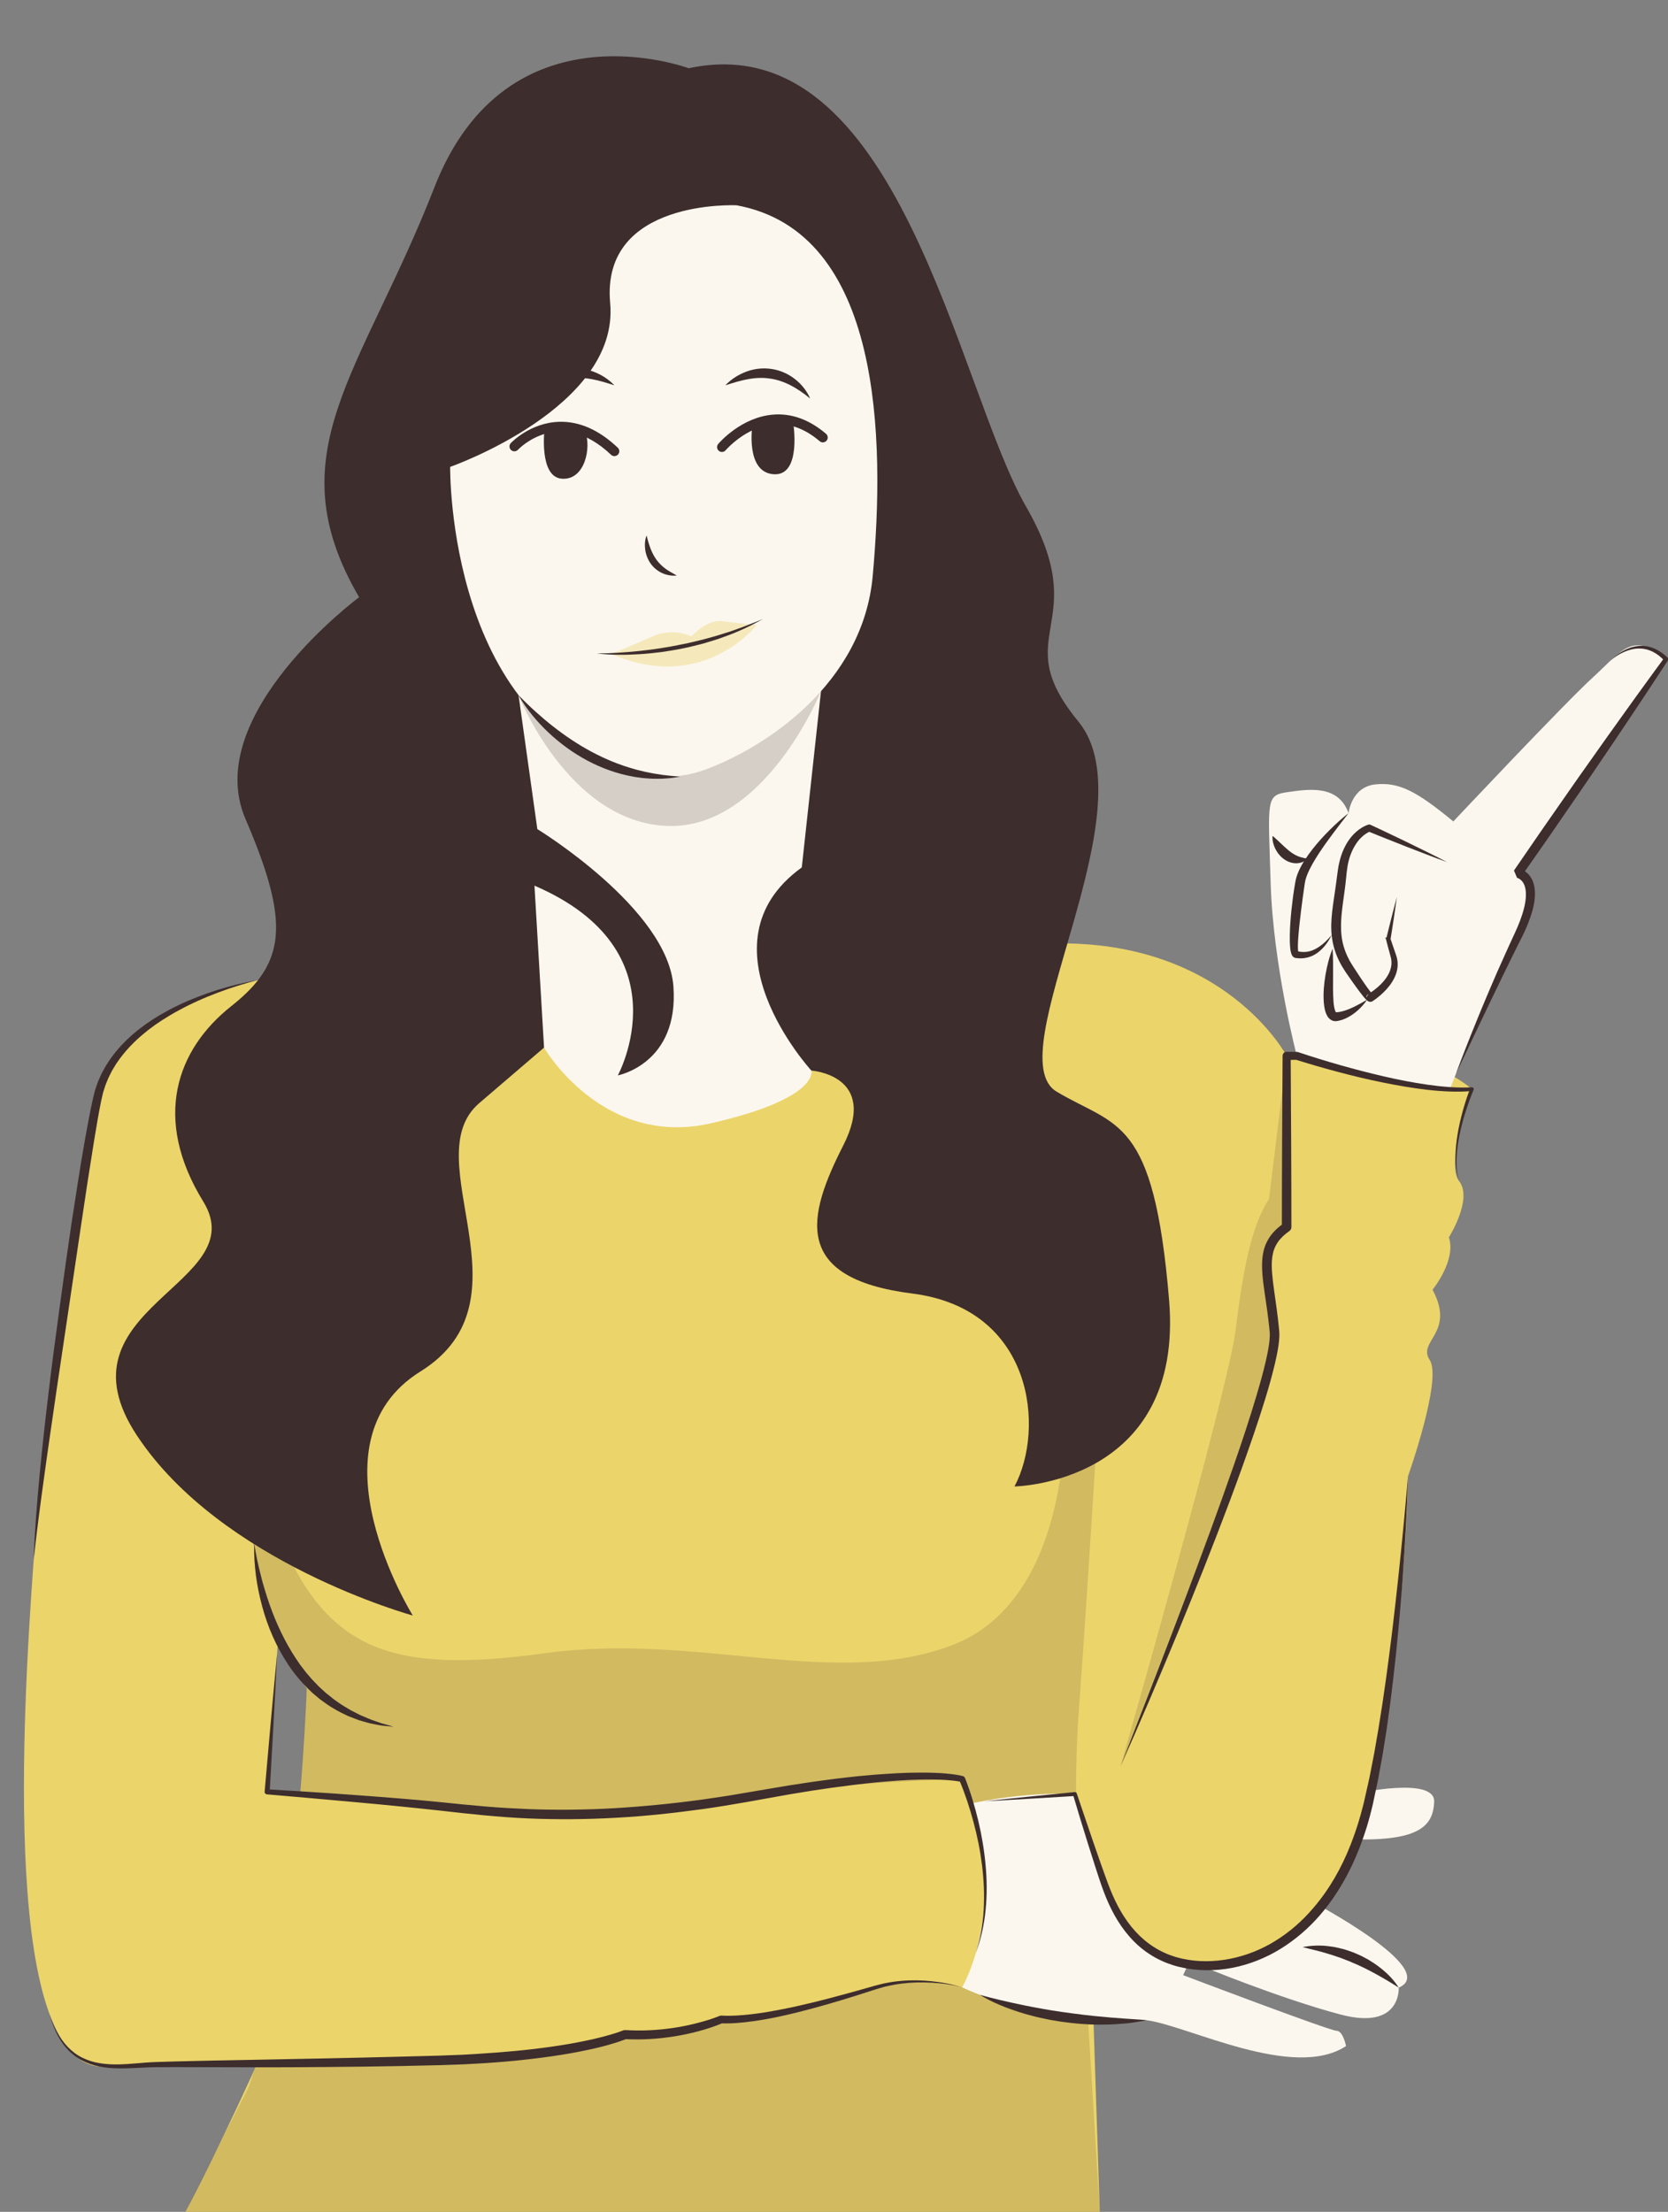 <?xml version="1.0" encoding="UTF-8" standalone="no"?><svg xmlns="http://www.w3.org/2000/svg" xmlns:xlink="http://www.w3.org/1999/xlink" fill="#000000" height="184.7" preserveAspectRatio="xMidYMid meet" version="1" viewBox="-2.0 -4.7 139.3 184.7" width="139.3" zoomAndPan="magnify"><rect x="-2.0" y="-4.7" width="139.3" height="184.7" fill="#808080" stroke="none"/><g><g id="change1_2"><path d="M111.131,145.085c0,0,6.722-1.492,6.641,0.668c-0.08,2.16-1.44,3.361-7.362,3.121l-3.281,1.44l0.4,3.761 c0,0,10.802,5.681,7.282,7.202c0,0,0.24,3.601-4.881,2.24s-11.683-4.081-11.683-4.081l8.882-15.764L111.131,145.085z" fill="#fbf7ee"/></g><g id="change2_1"><path d="M23.618,77.071l-3.841,43.316l-0.747,1.92c0,0,0.427,8.322,4.588,13.976c0,0-0.96,24.432-4.588,32.327 S13.482,180,13.482,180h76.364l-1.04-31.553c0,0,1.387,10.776,9.282,10.989c7.895,0.213,12.483-4.374,14.937-16.857 c2.454-12.483,2.561-24.005,2.561-24.005s2.881-8.108,1.814-9.709c-1.067-1.6,2.181-2.241,0.237-5.868c0,0,2.003-2.454,1.363-4.374 c0,0,2.027-3.201,0.854-4.694c-1.174-1.494,1.067-7.682,1.067-7.682s-5.014-4.702-15.47-2.778c0,0-5.121-9.705-19.524-9.385 C71.522,74.404,23.618,77.071,23.618,77.071z" fill="#ebd46a"/></g><g id="change3_1"><path d="M86.885,114.146c0,0,0.4,14.883-9.442,18.564c-9.842,3.681-21.125-1.12-33.928,0.64 s-18.324-0.16-22.325-10.162s-2.16,0.48-2.16,0.48s1.254,8.589,4.588,12.616l-0.545,8.784c0,0-2.691,21.465-4.466,24.85 S13.482,180,13.482,180h76.364l-0.96-15.659c0,0-1.601-15.067-0.801-26.03s1.76-26.886,1.76-26.886L86.885,114.146z" fill="#3d2d2d" opacity="0.15"/></g><g id="change1_3"><path d="M77.443,146.313l0.907,14.937c0,0,7.015,3.467,15.417,2.747c3.521,0.48,12.243,5.041,16.644,2.16 c0,0-0.24-1.28-0.8-1.28c-0.56,0-12.803-4.641-12.803-4.641l0.48-1.04c0,0-5.281-0.16-7.042-6.561 c-1.76-6.401-2.481-7.522-2.481-7.522S82.884,144.793,77.443,146.313z" fill="#fbf7ee"/></g><g id="change2_2"><path d="M22.444,76.751c0,0-15.577,0.747-17.071,13.23s-3.734,23.899-4.588,35.955s-2.774,42.57,6.081,41.929 c8.855-0.64,30.727,0.854,43.316-2.667c0,0,3.094,0.96,8.322-1.387c0,0,3.627,0,8.002-1.174s5.228-1.6,6.828-1.814 c1.6-0.213,5.014,0.427,5.014,0.427s4.268-7.148,0-17.391c0,0-12.589,0.32-18.884,1.707s-13.87,1.92-23.259,0.747 s-15.897-1.387-15.897-1.387l0.935-12.963c0,0-2.002-4.534-2.216-9.655C18.817,117.187,22.444,76.751,22.444,76.751z" fill="#ebd46a"/></g><g id="change3_2"><path d="M55.518,1c0,0-15.15-5.655-21.231,9.922S20.95,33.114,27.992,45.17c0,0-13.23,9.808-9.495,18.507 s3.414,12.006-1.174,15.634c-4.588,3.627-6.615,9.389-2.347,16.324c4.268,6.935-12.589,8.855-5.548,19.524 s23.045,15.043,23.045,15.043s-8.962-14.403,0.64-20.378s-0.507-17.764,4.908-22.405s5.415-4.641,5.415-4.641l8.958,6.455 l13.367-4.534c0,0,5.655,0.373,2.667,6.241c-2.987,5.868-4.374,11.096,5.761,12.376s11.096,11.309,8.535,16.11 c0,0,14.19-0.213,12.91-15.577S91.26,89.447,86.245,86.46c-5.014-2.987,7.895-23.516,1.814-30.909s1.387-7.926-4.374-17.955 C77.923,27.566,73.055-2.767,55.518,1z" fill="#3d2d2d"/></g><g id="change1_4"><path d="M40.955,50.852l1.92,13.683c0,0,10.882,6.641,11.363,13.123c0.48,6.481-4.641,7.442-4.641,7.442 s5.681-10.402-6.962-15.844l0.8,13.523c0,0,4.847,8.402,13.946,6.321s8.379-4.401,8.379-4.401s-9.682-10.562-0.8-16.964 c1.28-11.763,2.241-20.565,2.241-20.565L40.955,50.852z" fill="#fbf7ee"/></g><g id="change3_3"><path d="M43.569,46.824l-2.264,6.523c0,0,4.131,10.548,12.346,10.921 c8.215,0.373,12.912-11.247,12.912-11.247L43.569,46.824z" fill="#3d2d2d" opacity="0.2"/></g><g id="change1_1"><path d="M59.519,12.443c0,0-11.363-0.56-10.562,8.162c0.8,8.722-13.363,13.683-13.363,13.683 S35.3,56.489,51.623,59.953c1.768,0.375,3.612,0.232,5.307-0.397c4.955-1.837,13.132-7.127,13.952-16.146 C71.922,31.967,71.682,14.684,59.519,12.443z" fill="#fbf7ee"/></g><g id="change1_5"><path d="M106.303,83.469c0,0-1.974-7.465-2.187-14.453c-0.213-6.988-0.427-7.308,1.44-7.575 c1.867-0.267,4.214-0.587,5.068,1.76c0,0,0.213-2.187,2.241-2.401c2.027-0.213,3.521,0.64,6.508,3.094 c0,0,9.335-9.922,11.683-12.056c2.347-2.134,3.254-3.894,6.081-1.494L124.76,68.216c0,0,2.881,0.267,0.32,4.694 c-2.561,4.428-5.975,13.283-5.975,13.283S113.291,85.759,106.303,83.469z" fill="#fbf7ee"/></g><g id="change3_4"><path d="M105.449,83.469v14.3c0,0-2.514,2.667-1.47,5.014c1.044,2.347,1.15,5.014-1.09,10.669 c-2.241,5.655-11.309,29.34-11.309,29.34s8.962-31.26,9.602-36.382c0.64-5.121,1.327-8.749,2.797-10.989L105.449,83.469z" fill="#3d2d2d" opacity="0.15"/></g><g id="change4_1"><path d="M42.233,28.577c0.058-0.163,0.139-0.315,0.227-0.464c0.087-0.15,0.188-0.291,0.295-0.428 c0.216-0.272,0.466-0.522,0.746-0.739c0.558-0.435,1.243-0.739,1.964-0.841c0.18-0.029,0.361-0.037,0.542-0.045l0.271,0.006 c0.09,0.002,0.18,0.014,0.269,0.024l0.134,0.015l0.132,0.024c0.088,0.016,0.176,0.033,0.263,0.054 c0.172,0.049,0.344,0.092,0.507,0.16c0.66,0.251,1.251,0.634,1.724,1.131c-0.653-0.209-1.275-0.404-1.897-0.514 c-0.154-0.034-0.31-0.045-0.463-0.07l-0.231-0.019l-0.115-0.01l-0.115-0.002c-0.305-0.013-0.608,0.005-0.906,0.05 c-0.597,0.085-1.179,0.282-1.735,0.571c-0.28,0.143-0.551,0.31-0.82,0.493C42.759,28.157,42.497,28.357,42.233,28.577z" fill="#3d2d2d"/></g><g id="change4_2"><path d="M65.651,28.577c-0.263-0.22-0.525-0.42-0.795-0.602c-0.269-0.182-0.54-0.35-0.82-0.493 c-0.557-0.29-1.138-0.487-1.735-0.571c-0.298-0.045-0.601-0.063-0.906-0.05l-0.115,0.002l-0.115,0.01l-0.231,0.019 c-0.153,0.025-0.309,0.036-0.463,0.07c-0.621,0.11-1.244,0.305-1.897,0.514c0.473-0.497,1.064-0.88,1.724-1.131 c0.163-0.068,0.336-0.111,0.507-0.16c0.087-0.021,0.175-0.038,0.263-0.054l0.132-0.024l0.134-0.015 c0.09-0.01,0.179-0.021,0.269-0.024l0.271-0.006c0.181,0.008,0.363,0.016,0.542,0.045c0.721,0.102,1.406,0.406,1.964,0.841 c0.28,0.217,0.53,0.466,0.746,0.739c0.108,0.137,0.208,0.278,0.295,0.428C65.512,28.262,65.593,28.414,65.651,28.577z" fill="#3d2d2d"/></g><g><g id="change4_7"><path d="M49.311,33.388c-0.101,0-0.202-0.037-0.28-0.112c-4.246-4.032-7.638-0.565-7.78-0.415 c-0.155,0.163-0.412,0.17-0.575,0.015c-0.163-0.154-0.171-0.411-0.016-0.575c0.066-0.07,1.642-1.713,4.051-1.779 c1.68-0.045,3.321,0.682,4.882,2.163c0.163,0.155,0.17,0.412,0.015,0.576C49.526,33.346,49.418,33.388,49.311,33.388z" fill="#3d2d2d"/></g></g><g id="change4_8"><path d="M58.292,33.041c-0.093,0-0.186-0.032-0.263-0.096c-0.172-0.145-0.193-0.402-0.048-0.574 c0.077-0.091,1.912-2.23,4.581-2.448c1.54-0.127,3.027,0.413,4.422,1.601c0.171,0.146,0.192,0.403,0.046,0.574 c-0.146,0.171-0.403,0.192-0.574,0.046c-1.224-1.043-2.511-1.517-3.828-1.409c-2.336,0.192-4.009,2.143-4.026,2.162 C58.523,32.992,58.408,33.041,58.292,33.041z" fill="#3d2d2d"/></g><g id="change4_3"><path d="M43.476,31.121c0,0-0.494,4.021,1.453,4.154s2.464-2.65,1.939-3.939 C46.868,31.336,44.424,30.759,43.476,31.121z" fill="#3d2d2d"/></g><g id="change4_4"><path d="M60.837,30.785c0,0-0.625,3.957,1.776,4.117c2.401,0.16,1.614-4.43,1.614-4.43S61.672,30.349,60.837,30.785 z" fill="#3d2d2d"/></g><g id="change4_5"><path d="M51.997,40.014c0.095,0.39,0.199,0.75,0.33,1.09c0.131,0.339,0.292,0.652,0.492,0.932 c0.203,0.278,0.446,0.523,0.733,0.736c0.288,0.213,0.615,0.394,0.97,0.585c-0.401,0.047-0.813-0.023-1.197-0.188 c-0.382-0.169-0.727-0.447-0.977-0.793c-0.248-0.347-0.403-0.752-0.462-1.159C51.83,40.809,51.851,40.393,51.997,40.014z" fill="#3d2d2d"/></g><g id="change2_3"><path d="M49.046,49.9c0,0,1.707-0.676,3.449-1.458c1.743-0.782,3.236,0,3.236,0 s1.316-1.44,2.561-1.271s2.916,0.311,2.916,0.311S56.728,53.278,49.046,49.9z" fill="#ebd46a" opacity="0.38"/></g><g id="change4_6"><path d="M47.836,49.865c1.197-0.003,2.387-0.082,3.571-0.207c1.184-0.127,2.361-0.303,3.524-0.549l0.437-0.086 c0.145-0.03,0.289-0.068,0.434-0.101l0.867-0.208c0.572-0.16,1.15-0.304,1.714-0.494c1.142-0.34,2.245-0.79,3.357-1.236 c-1.048,0.577-2.134,1.103-3.27,1.494l-0.423,0.155c-0.14,0.054-0.286,0.091-0.429,0.137l-0.863,0.263 c-0.29,0.079-0.583,0.147-0.874,0.22c-0.146,0.035-0.291,0.074-0.438,0.106l-0.442,0.091c-0.589,0.124-1.183,0.214-1.777,0.303 l-0.896,0.102c-0.299,0.032-0.599,0.049-0.898,0.072C50.233,50.003,49.027,50.006,47.836,49.865z" fill="#3d2d2d"/></g><g id="change3_5"><path d="M19.552,77.144c-0.573,0.133-1.138,0.297-1.697,0.473c-0.56,0.175-1.115,0.366-1.663,0.573 c-0.547,0.209-1.091,0.427-1.623,0.668c-0.268,0.116-0.53,0.247-0.794,0.371c-0.259,0.134-0.523,0.259-0.777,0.403 c-0.516,0.271-1.013,0.574-1.503,0.885l-0.36,0.244l-0.18,0.122l-0.175,0.129l-0.349,0.258l-0.337,0.272 c-0.898,0.725-1.696,1.566-2.335,2.507c-0.085,0.114-0.15,0.241-0.226,0.361l-0.11,0.182l-0.055,0.091l-0.048,0.095 c-0.126,0.253-0.264,0.501-0.362,0.766c-0.051,0.131-0.112,0.259-0.157,0.392l-0.13,0.401c-0.021,0.067-0.045,0.133-0.064,0.201 L6.56,86.749l-0.097,0.417c-0.236,1.137-0.425,2.298-0.616,3.454c-0.376,2.316-0.732,4.639-1.072,6.965l-2.073,13.95l-0.506,3.489 c-0.17,1.163-0.334,2.326-0.493,3.491c-0.326,2.328-0.633,4.658-0.886,6.997c0.073-2.353,0.274-4.7,0.489-7.043 c0.112-1.171,0.235-2.342,0.361-3.512c0.125-1.17,0.267-2.338,0.406-3.506c0.273-2.336,0.597-4.67,0.909-6.998 c0.315-2.332,0.648-4.66,0.989-6.988c0.356-2.326,0.714-4.652,1.119-6.973c0.211-1.16,0.418-2.318,0.679-3.48l0.11-0.44l0.055-0.22 c0.021-0.073,0.048-0.146,0.072-0.218l0.149-0.436c0.052-0.144,0.12-0.281,0.18-0.422c0.115-0.284,0.269-0.548,0.413-0.816 l0.055-0.1l0.062-0.096l0.123-0.192c0.085-0.126,0.159-0.26,0.252-0.38c0.182-0.242,0.357-0.491,0.559-0.716 c0.099-0.114,0.193-0.233,0.298-0.342l0.314-0.325c0.102-0.111,0.214-0.212,0.325-0.314c0.111-0.101,0.219-0.206,0.332-0.305 l0.346-0.287c0.058-0.047,0.115-0.096,0.174-0.142l0.18-0.135l0.359-0.269l0.37-0.253l0.185-0.126l0.189-0.119l0.379-0.237 c0.514-0.3,1.032-0.592,1.569-0.845c0.265-0.133,0.539-0.248,0.808-0.371c0.274-0.113,0.545-0.233,0.821-0.337 c0.55-0.218,1.107-0.415,1.671-0.591C17.244,77.624,18.39,77.335,19.552,77.144z" fill="#3d2d2d"/></g><g id="change3_6"><path d="M78.35,161.25c-0.828-0.217-1.679-0.33-2.529-0.382c-0.85-0.053-1.705-0.034-2.546,0.074 c-0.21,0.025-0.419,0.066-0.628,0.098c-0.209,0.032-0.414,0.087-0.621,0.13l-0.155,0.034l-0.152,0.044l-0.304,0.088 c-0.202,0.055-0.406,0.124-0.61,0.189c-0.815,0.263-1.631,0.524-2.452,0.773c-0.821,0.246-1.645,0.487-2.474,0.709 c-0.829,0.224-1.662,0.435-2.503,0.62c-0.84,0.189-1.689,0.346-2.548,0.464c-0.859,0.115-1.727,0.2-2.615,0.166l0.148-0.027 c-0.337,0.146-0.658,0.261-0.991,0.375c-0.331,0.109-0.664,0.212-1,0.302c-0.672,0.18-1.353,0.33-2.041,0.437 c-0.687,0.108-1.38,0.191-2.076,0.225c-0.696,0.046-1.394,0.035-2.091,0.009l0.176-0.032c-0.143,0.062-0.264,0.106-0.394,0.153 c-0.128,0.049-0.256,0.087-0.384,0.131c-0.128,0.044-0.256,0.08-0.384,0.12c-0.128,0.04-0.256,0.078-0.385,0.112 c-0.257,0.073-0.515,0.141-0.773,0.202l-0.388,0.094l-0.389,0.085c-0.518,0.118-1.039,0.211-1.56,0.31 c-0.522,0.085-1.043,0.181-1.567,0.251c-2.093,0.302-4.195,0.503-6.301,0.618l-0.79,0.042l-0.395,0.021l-0.395,0.013l-1.58,0.054 l-3.151,0.071c-2.1,0.044-4.201,0.063-6.301,0.082l-3.151,0.021l-3.15,0.002l-6.298-0.014c-0.524,0-1.049,0-1.572,0.007 c-0.523,0.002-1.038,0.031-1.565,0.058c-1.048,0.053-2.123,0.093-3.178-0.118c-0.526-0.101-1.04-0.284-1.512-0.54 c-0.472-0.257-0.891-0.606-1.243-1.006c-0.353-0.4-0.633-0.857-0.858-1.334c-0.225-0.478-0.396-0.977-0.535-1.483 c0.164,0.499,0.359,0.987,0.605,1.448c0.245,0.461,0.543,0.892,0.9,1.267c0.357,0.373,0.771,0.69,1.231,0.916 c0.46,0.225,0.954,0.378,1.462,0.459c1.017,0.168,2.06,0.095,3.102,0.007c0.52-0.046,1.053-0.09,1.58-0.106 c0.527-0.021,1.052-0.035,1.577-0.049l3.15-0.073l3.149-0.058l6.296-0.123c2.098-0.04,4.196-0.096,6.294-0.147l3.146-0.083 l1.568-0.059l0.392-0.015l0.391-0.022l0.783-0.045c2.086-0.13,4.169-0.304,6.234-0.599c0.517-0.067,1.029-0.159,1.544-0.241 c0.511-0.095,1.024-0.185,1.53-0.298l0.381-0.081l0.378-0.091c0.253-0.058,0.502-0.124,0.752-0.191 c0.125-0.032,0.249-0.067,0.372-0.104c0.123-0.037,0.248-0.07,0.369-0.11c0.121-0.04,0.245-0.076,0.363-0.119 c0.117-0.04,0.243-0.087,0.341-0.127l0.006-0.003c0.055-0.023,0.114-0.032,0.17-0.03c0.669,0.032,1.34,0.051,2.01,0.014 c0.671-0.025,1.339-0.097,2.004-0.193c0.665-0.095,1.324-0.233,1.975-0.399c0.326-0.081,0.649-0.174,0.969-0.273 c0.316-0.101,0.641-0.212,0.935-0.332l0.011-0.004c0.044-0.018,0.092-0.025,0.137-0.023c0.824,0.048,1.668-0.016,2.506-0.113 c0.42-0.044,0.839-0.114,1.258-0.177c0.418-0.073,0.837-0.145,1.254-0.229c0.835-0.16,1.667-0.347,2.496-0.548 c0.83-0.198,1.655-0.416,2.48-0.64c0.825-0.221,1.648-0.453,2.471-0.688c0.206-0.059,0.41-0.12,0.622-0.17l0.316-0.08l0.158-0.039 l0.16-0.03c0.214-0.036,0.425-0.086,0.64-0.111c0.215-0.024,0.429-0.057,0.644-0.073c0.861-0.075,1.726-0.059,2.581,0.031 C76.685,160.836,77.533,160.992,78.35,161.25z" fill="#3d2d2d"/></g><g id="change3_7"><path d="M19.233,124.25c0.14,0.859,0.319,1.704,0.532,2.538l0.162,0.624c0.06,0.206,0.117,0.413,0.18,0.618 l0.191,0.614c0.068,0.203,0.132,0.407,0.204,0.608c0.565,1.613,1.292,3.159,2.223,4.565l0.358,0.521l0.385,0.5l0.095,0.126 l0.103,0.119l0.206,0.239l0.206,0.239l0.219,0.226l0.219,0.227l0.109,0.114l0.116,0.106l0.465,0.426 c0.162,0.134,0.328,0.262,0.492,0.395c0.159,0.139,0.336,0.253,0.508,0.375c0.338,0.255,0.712,0.451,1.072,0.675 c0.187,0.1,0.377,0.193,0.566,0.29c0.095,0.047,0.189,0.099,0.286,0.143l0.295,0.122c0.197,0.082,0.391,0.173,0.592,0.249 c0.202,0.069,0.406,0.136,0.609,0.21c0.102,0.034,0.203,0.076,0.306,0.104l0.312,0.085c0.208,0.06,0.417,0.117,0.627,0.18 c-0.216-0.016-0.433-0.039-0.651-0.059l-0.326-0.035c-0.109-0.012-0.215-0.038-0.323-0.056c-0.216-0.039-0.43-0.084-0.646-0.127 c-0.214-0.051-0.424-0.117-0.637-0.175l-0.318-0.094c-0.105-0.035-0.206-0.078-0.31-0.117c-0.206-0.08-0.414-0.157-0.619-0.242 c-0.399-0.193-0.804-0.38-1.18-0.619c-0.391-0.216-0.747-0.486-1.109-0.747l-0.515-0.429l-0.128-0.108l-0.121-0.116l-0.241-0.232 c-0.635-0.627-1.212-1.315-1.7-2.06c-0.981-1.486-1.695-3.131-2.15-4.829c-0.234-0.848-0.406-1.71-0.523-2.577 C19.268,125.995,19.194,125.121,19.233,124.25z" fill="#3d2d2d"/></g><g id="change3_8"><path d="M21.142,133.398L21,136.285l-0.153,2.886l-0.326,5.771l-0.196-0.226c2.428,0.147,4.855,0.293,7.281,0.474 c1.213,0.089,2.426,0.18,3.639,0.279c1.213,0.097,2.425,0.204,3.638,0.328c1.21,0.125,2.416,0.25,3.623,0.349 c1.206,0.106,2.414,0.168,3.622,0.222c2.416,0.093,4.836,0.064,7.251-0.079c2.414-0.147,4.824-0.383,7.224-0.71l1.797-0.266 c0.3-0.042,0.598-0.092,0.897-0.144l0.896-0.153l3.599-0.609l1.808-0.276c0.603-0.091,1.208-0.165,1.812-0.248l0.453-0.06 l0.455-0.052l0.909-0.104c0.303-0.036,0.607-0.064,0.911-0.09l0.912-0.082c1.218-0.089,2.438-0.171,3.665-0.174 c0.306-0.006,0.613,0.004,0.92,0.006c0.307,0.005,0.614,0.022,0.922,0.036c0.308,0.024,0.615,0.045,0.924,0.085 c0.154,0.015,0.309,0.044,0.464,0.066c0.159,0.029,0.303,0.054,0.481,0.105c0.074,0.021,0.13,0.075,0.157,0.141 c0.238,0.591,0.437,1.179,0.622,1.777c0.184,0.597,0.348,1.2,0.493,1.807c0.289,1.215,0.497,2.449,0.61,3.691 c0.115,1.242,0.125,2.495,0.003,3.736c-0.055,0.621-0.162,1.236-0.293,1.843c-0.135,0.607-0.318,1.202-0.529,1.785 c0.184-0.592,0.339-1.192,0.445-1.802c0.03-0.151,0.047-0.305,0.072-0.458c0.023-0.153,0.046-0.305,0.06-0.459l0.05-0.46 l0.032-0.462c0.074-1.232,0.013-2.468-0.136-3.691c-0.077-0.611-0.174-1.22-0.294-1.824c-0.121-0.604-0.264-1.203-0.422-1.798 c-0.158-0.595-0.335-1.184-0.53-1.768c-0.196-0.581-0.41-1.164-0.649-1.717l0.157,0.141c-0.115-0.029-0.271-0.055-0.411-0.077 c-0.147-0.017-0.291-0.041-0.44-0.051c-0.295-0.031-0.595-0.044-0.894-0.059c-0.3-0.007-0.6-0.019-0.901-0.018 c-0.301,0.004-0.602-0.001-0.903,0.01c-1.205,0.025-2.412,0.127-3.616,0.237c-2.407,0.247-4.808,0.586-7.197,0.997 c-2.381,0.424-4.783,0.884-7.2,1.223c-2.418,0.333-4.847,0.599-7.288,0.73c-2.439,0.136-4.887,0.157-7.329,0.054 c-2.442-0.106-4.875-0.368-7.288-0.648c-2.41-0.264-4.829-0.503-7.249-0.721c-2.42-0.216-4.841-0.439-7.263-0.641l-0.006,0 c-0.115-0.01-0.2-0.11-0.19-0.225l0-0.001l0.506-5.757l0.263-2.878L21.142,133.398z" fill="#3d2d2d"/></g><g id="change3_9"><path d="M114.811,161.277c-0.64-0.41-1.266-0.788-1.906-1.137l-0.48-0.257c-0.163-0.079-0.323-0.163-0.483-0.245 c-0.328-0.151-0.649-0.312-0.983-0.445l-0.246-0.109c-0.083-0.034-0.168-0.063-0.252-0.095c-0.168-0.064-0.334-0.134-0.503-0.195 c-0.342-0.111-0.679-0.243-1.029-0.336c-0.692-0.228-1.406-0.368-2.146-0.567c0.745-0.14,1.522-0.173,2.28-0.059 c0.384,0.037,0.755,0.137,1.129,0.227c0.186,0.051,0.366,0.118,0.549,0.177c0.091,0.032,0.182,0.063,0.272,0.097l0.266,0.112 l0.264,0.117l0.132,0.059l0.128,0.066c0.169,0.092,0.34,0.179,0.506,0.274c0.163,0.102,0.326,0.203,0.485,0.309 c0.159,0.107,0.311,0.225,0.464,0.339C113.857,160.08,114.408,160.625,114.811,161.277z" fill="#3d2d2d"/></g><g id="change3_10"><path d="M80.247,145.713c1.251-0.132,2.501-0.267,3.752-0.392l3.754-0.373c0.076-0.008,0.145,0.039,0.169,0.108 l0.002,0.007l1.364,4.017l0.698,2.001l0.358,0.996c0.122,0.332,0.239,0.662,0.37,0.984c0.515,1.29,1.19,2.519,2.111,3.525 c0.459,0.502,0.979,0.944,1.548,1.306c0.285,0.18,0.58,0.344,0.889,0.48c0.305,0.143,0.625,0.254,0.947,0.353 c1.298,0.377,2.695,0.434,4.041,0.227c1.349-0.204,2.659-0.664,3.852-1.338c1.191-0.676,2.27-1.55,3.201-2.563 c0.462-0.51,0.903-1.041,1.3-1.606c0.103-0.138,0.194-0.286,0.292-0.428c0.096-0.143,0.193-0.287,0.281-0.436l0.27-0.443 l0.253-0.454l0.126-0.227l0.117-0.232l0.234-0.464l0.217-0.474l0.108-0.237l0.1-0.241l0.199-0.482 c0.065-0.161,0.122-0.326,0.184-0.488c0.126-0.324,0.233-0.656,0.342-0.987l0.082-0.248l0.073-0.251l0.148-0.502 c0.096-0.335,0.178-0.675,0.268-1.012l0.463-2.058l0.405-2.074l0.36-2.084l0.331-2.091c0.106-0.698,0.201-1.397,0.302-2.096 c0.101-0.699,0.184-1.4,0.278-2.1c0.097-0.7,0.176-1.402,0.264-2.103c0.172-1.403,0.323-2.808,0.477-4.214 c0.301-2.812,0.569-5.628,0.81-8.447c-0.082,2.829-0.241,5.656-0.445,8.48c-0.051,0.706-0.101,1.412-0.164,2.117 c-0.061,0.705-0.117,1.411-0.186,2.116c-0.127,1.411-0.275,2.819-0.441,4.227c-0.087,0.703-0.168,1.407-0.261,2.11l-0.29,2.107 l-0.335,2.102l-0.383,2.096l-0.443,2.088c-0.088,0.347-0.168,0.697-0.263,1.042l-0.148,0.517l-0.075,0.258l-0.083,0.256 c-0.111,0.342-0.22,0.684-0.348,1.019c-0.063,0.168-0.121,0.338-0.188,0.505l-0.204,0.5l-0.103,0.25l-0.111,0.246l-0.223,0.492 l-0.242,0.484l-0.121,0.242l-0.13,0.237c-0.686,1.269-1.514,2.471-2.502,3.537c-0.987,1.065-2.136,1.989-3.408,2.705 c-1.274,0.711-2.677,1.205-4.128,1.411c-1.45,0.203-2.946,0.128-4.363-0.302c-0.352-0.113-0.7-0.24-1.034-0.4 c-0.337-0.154-0.66-0.337-0.97-0.539c-0.621-0.403-1.178-0.899-1.662-1.45c-0.972-1.106-1.65-2.417-2.155-3.758 c-0.253-0.675-0.467-1.345-0.687-2.02l-0.643-2.025l-0.628-2.028l-0.61-2.034l0.171,0.115l-3.765,0.227 C82.758,145.58,81.502,145.645,80.247,145.713z" fill="#3d2d2d"/></g><g id="change3_11"><path d="M91.58,142.792c1.45-3.724,2.899-7.446,4.322-11.178c0.716-1.864,1.417-3.734,2.116-5.604 c0.7-1.87,1.388-3.743,2.057-5.623c0.672-1.879,1.333-3.761,1.953-5.654c0.31-0.947,0.61-1.896,0.892-2.849 c0.283-0.952,0.555-1.908,0.778-2.867c0.11-0.479,0.211-0.96,0.28-1.436c0.032-0.237,0.061-0.475,0.066-0.701 c0.008-0.116-0.001-0.22-0.005-0.326l-0.036-0.368c-0.101-0.983-0.248-1.962-0.392-2.954c-0.071-0.497-0.141-0.998-0.181-1.512 c-0.02-0.257-0.034-0.517-0.031-0.782c0-0.264,0.015-0.533,0.057-0.804c0.041-0.27,0.103-0.543,0.203-0.807 c0.1-0.264,0.232-0.517,0.391-0.749c0.32-0.467,0.74-0.832,1.174-1.137l-0.171,0.327l0.006-3.575l0.014-3.575l0.041-7.15l0-0.005 c0.001-0.185,0.152-0.333,0.336-0.332h0.001l0.854,0.008l0.004,0c0.035,0,0.07,0.007,0.101,0.017 c1.169,0.396,2.361,0.759,3.554,1.098c1.195,0.338,2.396,0.65,3.605,0.931c1.209,0.277,2.426,0.519,3.652,0.693 c0.613,0.087,1.227,0.155,1.843,0.198c0.615,0.041,1.233,0.057,1.845,0.016l0.003,0c0.085-0.006,0.159,0.059,0.165,0.144 c0.002,0.025-0.003,0.049-0.012,0.071c-0.252,0.596-0.471,1.216-0.669,1.838c-0.197,0.623-0.368,1.255-0.5,1.896 c-0.131,0.64-0.225,1.289-0.252,1.943c-0.028,0.652,0.02,1.314,0.21,1.945c-0.219-0.621-0.299-1.287-0.301-1.946 c-0.005-0.661,0.066-1.321,0.174-1.973c0.108-0.652,0.257-1.297,0.432-1.934c0.177-0.638,0.379-1.265,0.619-1.888l0.156,0.214 c-0.63,0.062-1.262,0.066-1.89,0.043c-0.628-0.024-1.255-0.072-1.878-0.146c-1.246-0.145-2.481-0.36-3.707-0.609 c-0.613-0.127-1.224-0.26-1.833-0.404c-0.608-0.145-1.215-0.299-1.819-0.458c-1.21-0.321-2.409-0.663-3.607-1.045l0.105,0.017 l-0.854,0.008l0.337-0.337l0.041,7.15l0.014,3.575l0.006,3.575c0,0.133-0.065,0.251-0.166,0.324l-0.006,0.004 c-0.38,0.269-0.722,0.575-0.967,0.936c-0.122,0.18-0.222,0.373-0.298,0.576c-0.077,0.204-0.125,0.421-0.158,0.644 c-0.034,0.223-0.046,0.454-0.045,0.689c-0.001,0.235,0.012,0.474,0.032,0.715c0.04,0.482,0.103,0.971,0.173,1.463 c0.139,0.985,0.286,1.982,0.385,2.987l0.036,0.377c0.007,0.143,0.015,0.289,0.006,0.422c-0.008,0.274-0.041,0.532-0.077,0.79 c-0.076,0.512-0.182,1.009-0.298,1.503c-0.471,1.968-1.091,3.874-1.731,5.772c-0.645,1.896-1.323,3.778-2.024,5.651 c-0.704,1.872-1.426,3.736-2.16,5.595c-0.735,1.859-1.49,3.709-2.249,5.558C94.773,135.466,93.213,139.145,91.58,142.792z" fill="#3d2d2d"/></g><g id="change3_12"><path d="M41.305,53.347c0.456,0.478,0.925,0.931,1.409,1.367c0.483,0.436,0.976,0.855,1.485,1.253 c1.016,0.794,2.084,1.513,3.212,2.113c1.127,0.602,2.311,1.092,3.546,1.436l0.231,0.066l0.234,0.057 c0.156,0.037,0.312,0.079,0.469,0.113c0.316,0.059,0.631,0.136,0.951,0.178c0.639,0.117,1.288,0.163,1.947,0.227 c-0.325,0.051-0.653,0.112-0.984,0.133c-0.165,0.014-0.331,0.023-0.498,0.035c-0.166,0.009-0.332,0.003-0.499,0.005 c-0.334,0.006-0.666-0.026-1.001-0.049c-0.167-0.014-0.332-0.041-0.498-0.062l-0.249-0.033c-0.083-0.012-0.165-0.031-0.247-0.046 c-1.321-0.241-2.602-0.708-3.786-1.342c-1.186-0.632-2.274-1.435-3.245-2.348c-0.484-0.459-0.939-0.946-1.357-1.462 c-0.209-0.258-0.41-0.522-0.597-0.796C41.64,53.918,41.459,53.64,41.305,53.347z" fill="#3d2d2d"/></g><g id="change3_13"><path d="M79.839,161.883c1.152,0.314,2.296,0.581,3.445,0.819c0.287,0.059,0.573,0.121,0.862,0.173l0.431,0.082 c0.143,0.03,0.287,0.056,0.432,0.078l0.865,0.149l0.867,0.131c1.158,0.16,2.318,0.314,3.488,0.407 c0.584,0.066,1.171,0.091,1.76,0.144c0.589,0.05,1.18,0.065,1.777,0.131c-0.293,0.059-0.587,0.107-0.882,0.153 c-0.295,0.045-0.592,0.095-0.889,0.116c-0.595,0.049-1.193,0.101-1.791,0.096c-1.198,0.025-2.395-0.076-3.582-0.242l-0.887-0.145 c-0.294-0.06-0.587-0.121-0.88-0.185c-0.293-0.06-0.582-0.143-0.872-0.218c-0.291-0.072-0.576-0.164-0.862-0.253 C81.983,162.954,80.861,162.509,79.839,161.883z" fill="#3d2d2d"/></g><g id="change3_14"><path d="M118.857,67.291c-0.558-0.201-1.113-0.409-1.667-0.62c-0.555-0.208-1.106-0.425-1.658-0.639 c-0.553-0.213-1.102-0.434-1.652-0.654c-0.55-0.22-1.101-0.437-1.648-0.664l0.199,0.013l-0.036,0.015 c-0.014,0.005-0.03,0.013-0.046,0.02c-0.031,0.015-0.063,0.029-0.094,0.048c-0.064,0.032-0.125,0.073-0.187,0.112 c-0.061,0.042-0.12,0.086-0.179,0.131c-0.056,0.049-0.114,0.096-0.169,0.147c-0.22,0.202-0.402,0.447-0.561,0.705 c-0.315,0.519-0.517,1.113-0.623,1.731c-0.099,0.602-0.134,1.295-0.231,1.951c-0.087,0.66-0.188,1.313-0.253,1.956 c-0.064,0.643-0.086,1.276-0.017,1.891c0.069,0.615,0.244,1.209,0.514,1.768l0.105,0.208c0.034,0.07,0.069,0.139,0.112,0.205 l0.246,0.403l0.541,0.826c0.183,0.273,0.366,0.546,0.554,0.81c0.094,0.133,0.189,0.264,0.285,0.389 c0.048,0.061,0.097,0.125,0.143,0.178c0.024,0.03,0.045,0.051,0.066,0.073c0.007,0.007,0.015,0.014,0.014,0.015 c-0.004-0.003-0.008-0.006-0.012-0.008l-0.026-0.013c-0.016-0.008-0.032-0.014-0.05-0.018c-0.009-0.002-0.017-0.004-0.026-0.005 c-0.017-0.002,0.002,0-0.044-0.004c-0.075-0.005-0.163,0.024-0.22,0.071c-0.039,0.029-0.076,0.074-0.098,0.121 c-0.022,0.046-0.033,0.095-0.033,0.145l0.17-0.298c0.086-0.05,0.188-0.118,0.281-0.182c0.095-0.065,0.188-0.134,0.279-0.205 c0.182-0.142,0.356-0.295,0.516-0.459c0.32-0.326,0.59-0.698,0.735-1.107c0.073-0.203,0.118-0.414,0.121-0.628 c0.002-0.053-0.004-0.107-0.005-0.16c-0.004-0.053-0.013-0.106-0.019-0.16c-0.009-0.053-0.023-0.106-0.034-0.159 c-0.013-0.054-0.031-0.117-0.047-0.175l-0.193-0.709l-0.094-0.356l-0.045-0.179l-0.023-0.094l-0.003-0.015l-0.003-0.014 l-0.001-0.007l-0.002-0.018c-0.26-0.044,0.386-0.18,0.33-0.123c0.018,0.025,0.017,0.029,0.019,0.031 c0.01,0.023,0.008,0.021,0.011,0.028l0.004,0.014l0.014,0.048l-0.348,0.021c0.144-0.582,0.283-1.164,0.434-1.745 c0.147-0.581,0.297-1.161,0.455-1.74c-0.08,0.595-0.166,1.188-0.256,1.78c-0.087,0.593-0.185,1.184-0.278,1.776 c-0.015,0.097-0.107,0.164-0.204,0.148c-0.064-0.01-0.115-0.054-0.138-0.11l-0.007-0.017l-0.015-0.039l-0.003-0.008 c0,0-0.004-0.009,0.003,0.007c0.001,0.001,0,0.004,0.017,0.028c-0.057,0.055,0.589-0.08,0.329-0.123l-0.002-0.015l-0.001-0.004 c-0.001-0.005,0-0.003,0-0.003l0.002,0.007l0.027,0.082l0.059,0.172l0.119,0.346l0.238,0.694c0.02,0.059,0.04,0.113,0.06,0.176 c0.019,0.065,0.04,0.13,0.056,0.197c0.013,0.067,0.029,0.134,0.038,0.202c0.007,0.068,0.018,0.137,0.02,0.206 c0.014,0.276-0.023,0.554-0.102,0.814c-0.16,0.524-0.463,0.974-0.807,1.362c-0.173,0.195-0.359,0.375-0.555,0.543 c-0.098,0.084-0.198,0.165-0.301,0.244c-0.105,0.08-0.205,0.15-0.328,0.227l0.17-0.298c0,0.053-0.011,0.104-0.035,0.152 c-0.023,0.05-0.062,0.096-0.102,0.128c-0.061,0.049-0.154,0.079-0.235,0.075c-0.049-0.003-0.032-0.004-0.052-0.006 c-0.011-0.002-0.022-0.005-0.033-0.008c-0.022-0.006-0.044-0.014-0.064-0.024c-0.026-0.012-0.024-0.013-0.032-0.017l-0.019-0.012 l-0.037-0.026c-0.033-0.026-0.055-0.046-0.079-0.068c-0.037-0.037-0.074-0.075-0.103-0.108c-0.064-0.07-0.118-0.136-0.173-0.204 c-0.109-0.134-0.212-0.268-0.313-0.403c-0.203-0.269-0.396-0.54-0.59-0.812l-0.57-0.819l-0.276-0.442 c-0.048-0.072-0.088-0.15-0.128-0.228l-0.121-0.233c-0.312-0.628-0.523-1.319-0.607-2.018c-0.09-0.7-0.053-1.398,0.021-2.07 c0.074-0.673,0.183-1.328,0.274-1.979l0.067-0.487c0.024-0.162,0.044-0.324,0.064-0.486c0.02-0.161,0.039-0.322,0.067-0.497 l0.039-0.257c0.012-0.086,0.026-0.171,0.048-0.256c0.138-0.681,0.381-1.358,0.776-1.958c0.201-0.296,0.432-0.577,0.711-0.81 c0.069-0.059,0.143-0.113,0.214-0.169c0.075-0.052,0.151-0.103,0.229-0.152c0.08-0.046,0.159-0.092,0.245-0.132 c0.041-0.021,0.086-0.04,0.13-0.058c0.022-0.009,0.044-0.018,0.069-0.027c0.024-0.008,0.046-0.017,0.081-0.027l0.006-0.002 c0.067-0.019,0.135-0.012,0.193,0.015c0.538,0.248,1.071,0.504,1.606,0.759c0.535,0.255,1.07,0.507,1.602,0.769 c0.532,0.26,1.066,0.517,1.596,0.783C117.801,66.752,118.33,67.018,118.857,67.291z" fill="#3d2d2d"/></g><g id="change3_15"><path d="M110.624,63.201c-0.434,0.559-0.866,1.114-1.284,1.675c-0.419,0.561-0.828,1.125-1.206,1.704 c-0.374,0.577-0.73,1.17-0.97,1.776c-0.06,0.151-0.108,0.301-0.147,0.45c-0.017,0.076-0.03,0.14-0.044,0.224l-0.039,0.258 c-0.052,0.344-0.102,0.689-0.146,1.034c-0.048,0.345-0.093,0.691-0.134,1.037c-0.045,0.346-0.083,0.692-0.121,1.037 c-0.039,0.345-0.07,0.691-0.099,1.035c-0.025,0.343-0.048,0.688-0.042,1.014c0.002,0.08,0.007,0.16,0.015,0.23 c0.004,0.035,0.01,0.066,0.015,0.092c0.003,0.023,0.016,0.04-0.007,0.014c-0.015-0.017-0.05-0.047-0.115-0.059 c0.01,0.003,0.039,0.009,0.058,0.013l0.121,0.024c0.078,0.014,0.155,0.025,0.233,0.032c0.155,0.013,0.309,0.005,0.465-0.016 c0.154-0.029,0.31-0.065,0.458-0.13c0.302-0.119,0.584-0.308,0.849-0.527l0.195-0.17l0.183-0.186 c0.128-0.12,0.234-0.26,0.357-0.389c-0.163,0.313-0.34,0.626-0.575,0.903c-0.229,0.28-0.504,0.535-0.833,0.727 c-0.162,0.1-0.344,0.17-0.529,0.231c-0.188,0.052-0.384,0.084-0.582,0.091c-0.098,0.002-0.197,0.001-0.293-0.007l-0.14-0.014 l-0.072-0.009c-0.109-0.019-0.18-0.078-0.225-0.127c-0.08-0.094-0.1-0.16-0.124-0.22c-0.02-0.059-0.035-0.113-0.046-0.165 c-0.024-0.103-0.036-0.199-0.047-0.294c-0.04-0.376-0.042-0.734-0.037-1.094c0.004-0.358,0.025-0.714,0.047-1.069 c0.049-0.709,0.125-1.413,0.218-2.116c0.049-0.351,0.101-0.702,0.16-1.052l0.047-0.263c0.017-0.089,0.041-0.197,0.066-0.291 c0.055-0.19,0.119-0.374,0.198-0.546c0.154-0.346,0.335-0.667,0.533-0.972c0.196-0.306,0.409-0.597,0.63-0.88 c0.443-0.564,0.922-1.091,1.423-1.592c0.252-0.25,0.508-0.495,0.772-0.731C110.075,63.649,110.343,63.418,110.624,63.201z" fill="#3d2d2d"/></g><g id="change3_16"><path d="M109.29,74.51c0.048,0.766,0.041,1.515,0.038,2.259c-0.003,0.741-0.018,1.483,0.037,2.184 c0.013,0.174,0.034,0.344,0.067,0.5c0.016,0.077,0.035,0.151,0.057,0.214c0.021,0.063,0.049,0.114,0.065,0.139 c0.02,0.026,0.009,0.02-0.001,0.022c-0.003,0.003-0.01,0.005,0.043,0.001l0.117-0.008c0.079-0.004,0.159-0.026,0.24-0.037 c0.081-0.018,0.163-0.038,0.245-0.06c0.329-0.096,0.66-0.239,0.988-0.402c0.33-0.162,0.654-0.349,0.985-0.543 c-0.103,0.163-0.223,0.314-0.35,0.459c-0.126,0.147-0.263,0.283-0.408,0.414c-0.29,0.26-0.614,0.491-0.984,0.669 c-0.094,0.042-0.19,0.082-0.287,0.12c-0.102,0.03-0.201,0.067-0.308,0.087l-0.161,0.031c-0.039,0.01-0.142,0.023-0.237,0.007 c-0.096-0.011-0.193-0.048-0.273-0.095c-0.08-0.048-0.147-0.107-0.198-0.166c-0.105-0.118-0.163-0.237-0.21-0.348 c-0.046-0.112-0.079-0.219-0.106-0.324c-0.049-0.21-0.077-0.412-0.094-0.612c-0.06-0.796,0.016-1.556,0.139-2.308 C108.823,75.963,109.005,75.224,109.29,74.51z" fill="#3d2d2d"/></g><g id="change3_17"><path d="M104.276,65.101c0.28,0.228,0.504,0.45,0.726,0.659c0.22,0.209,0.428,0.407,0.64,0.575 c0.212,0.17,0.422,0.313,0.664,0.424c0.243,0.115,0.526,0.182,0.886,0.246c-0.25,0.262-0.626,0.399-1.014,0.381 c-0.193-0.008-0.385-0.055-0.563-0.127c-0.178-0.074-0.34-0.175-0.484-0.291c-0.291-0.233-0.504-0.529-0.652-0.845 C104.336,65.807,104.244,65.466,104.276,65.101z" fill="#3d2d2d"/></g><g id="change3_18"><path d="M132.483,50.475c0.301-0.319,0.654-0.591,1.039-0.809c0.387-0.215,0.817-0.373,1.27-0.419 c0.226-0.024,0.456-0.02,0.684,0.011c0.227,0.036,0.449,0.102,0.663,0.188c0.423,0.182,0.803,0.454,1.13,0.769 c0.063,0.061,0.072,0.156,0.026,0.226l-0.006,0.01c-0.492,0.761-0.995,1.514-1.492,2.272c-0.497,0.758-1,1.511-1.504,2.264 l-1.512,2.258l-1.525,2.249l-0.762,1.125l-0.769,1.12l-1.54,2.239c-0.511,0.748-1.028,1.491-1.548,2.233l-1.555,2.229l-0.256-0.611 l0.039,0.008l0.029,0.007l0.051,0.015c0.033,0.01,0.064,0.022,0.094,0.033c0.061,0.024,0.118,0.051,0.174,0.081 c0.112,0.06,0.214,0.133,0.308,0.215c0.188,0.164,0.336,0.368,0.436,0.583c0.102,0.215,0.162,0.439,0.198,0.658 c0.031,0.219,0.04,0.436,0.032,0.648c-0.04,0.847-0.292,1.616-0.581,2.352c-0.075,0.183-0.15,0.366-0.232,0.544 c-0.079,0.181-0.165,0.357-0.252,0.533l-0.519,1.031c-0.342,0.688-0.681,1.378-1.015,2.07l-1.004,2.077l-0.995,2.083l-1.99,4.169 c0.537-1.444,1.099-2.879,1.682-4.305c0.288-0.714,0.583-1.426,0.885-2.135c0.3-0.71,0.602-1.419,0.911-2.125 c0.311-0.705,0.628-1.408,0.948-2.11l0.484-1.049c0.157-0.343,0.308-0.688,0.439-1.038c0.259-0.697,0.47-1.422,0.486-2.119 c0.004-0.173-0.009-0.342-0.034-0.503c-0.029-0.159-0.075-0.31-0.141-0.441c-0.066-0.132-0.149-0.245-0.252-0.333 c-0.051-0.044-0.106-0.083-0.165-0.114c-0.029-0.015-0.059-0.029-0.088-0.04c-0.014-0.005-0.029-0.011-0.042-0.014l-0.018-0.005 l-0.006-0.002c-0.002,0-0.005-0.001,0.004,0.001l-0.256-0.611l1.539-2.239c0.512-0.747,1.026-1.493,1.546-2.234l1.554-2.229 l0.778-1.114l0.785-1.109l1.57-2.218l1.582-2.21c0.528-0.736,1.055-1.473,1.59-2.204c0.534-0.732,1.063-1.467,1.602-2.196 l0.02,0.236c-0.285-0.309-0.614-0.574-0.985-0.761c-0.188-0.088-0.383-0.159-0.587-0.204c-0.204-0.043-0.413-0.061-0.624-0.055 c-0.422,0.011-0.841,0.134-1.234,0.312C133.182,49.947,132.81,50.184,132.483,50.475z" fill="#3d2d2d"/></g></g></svg>
